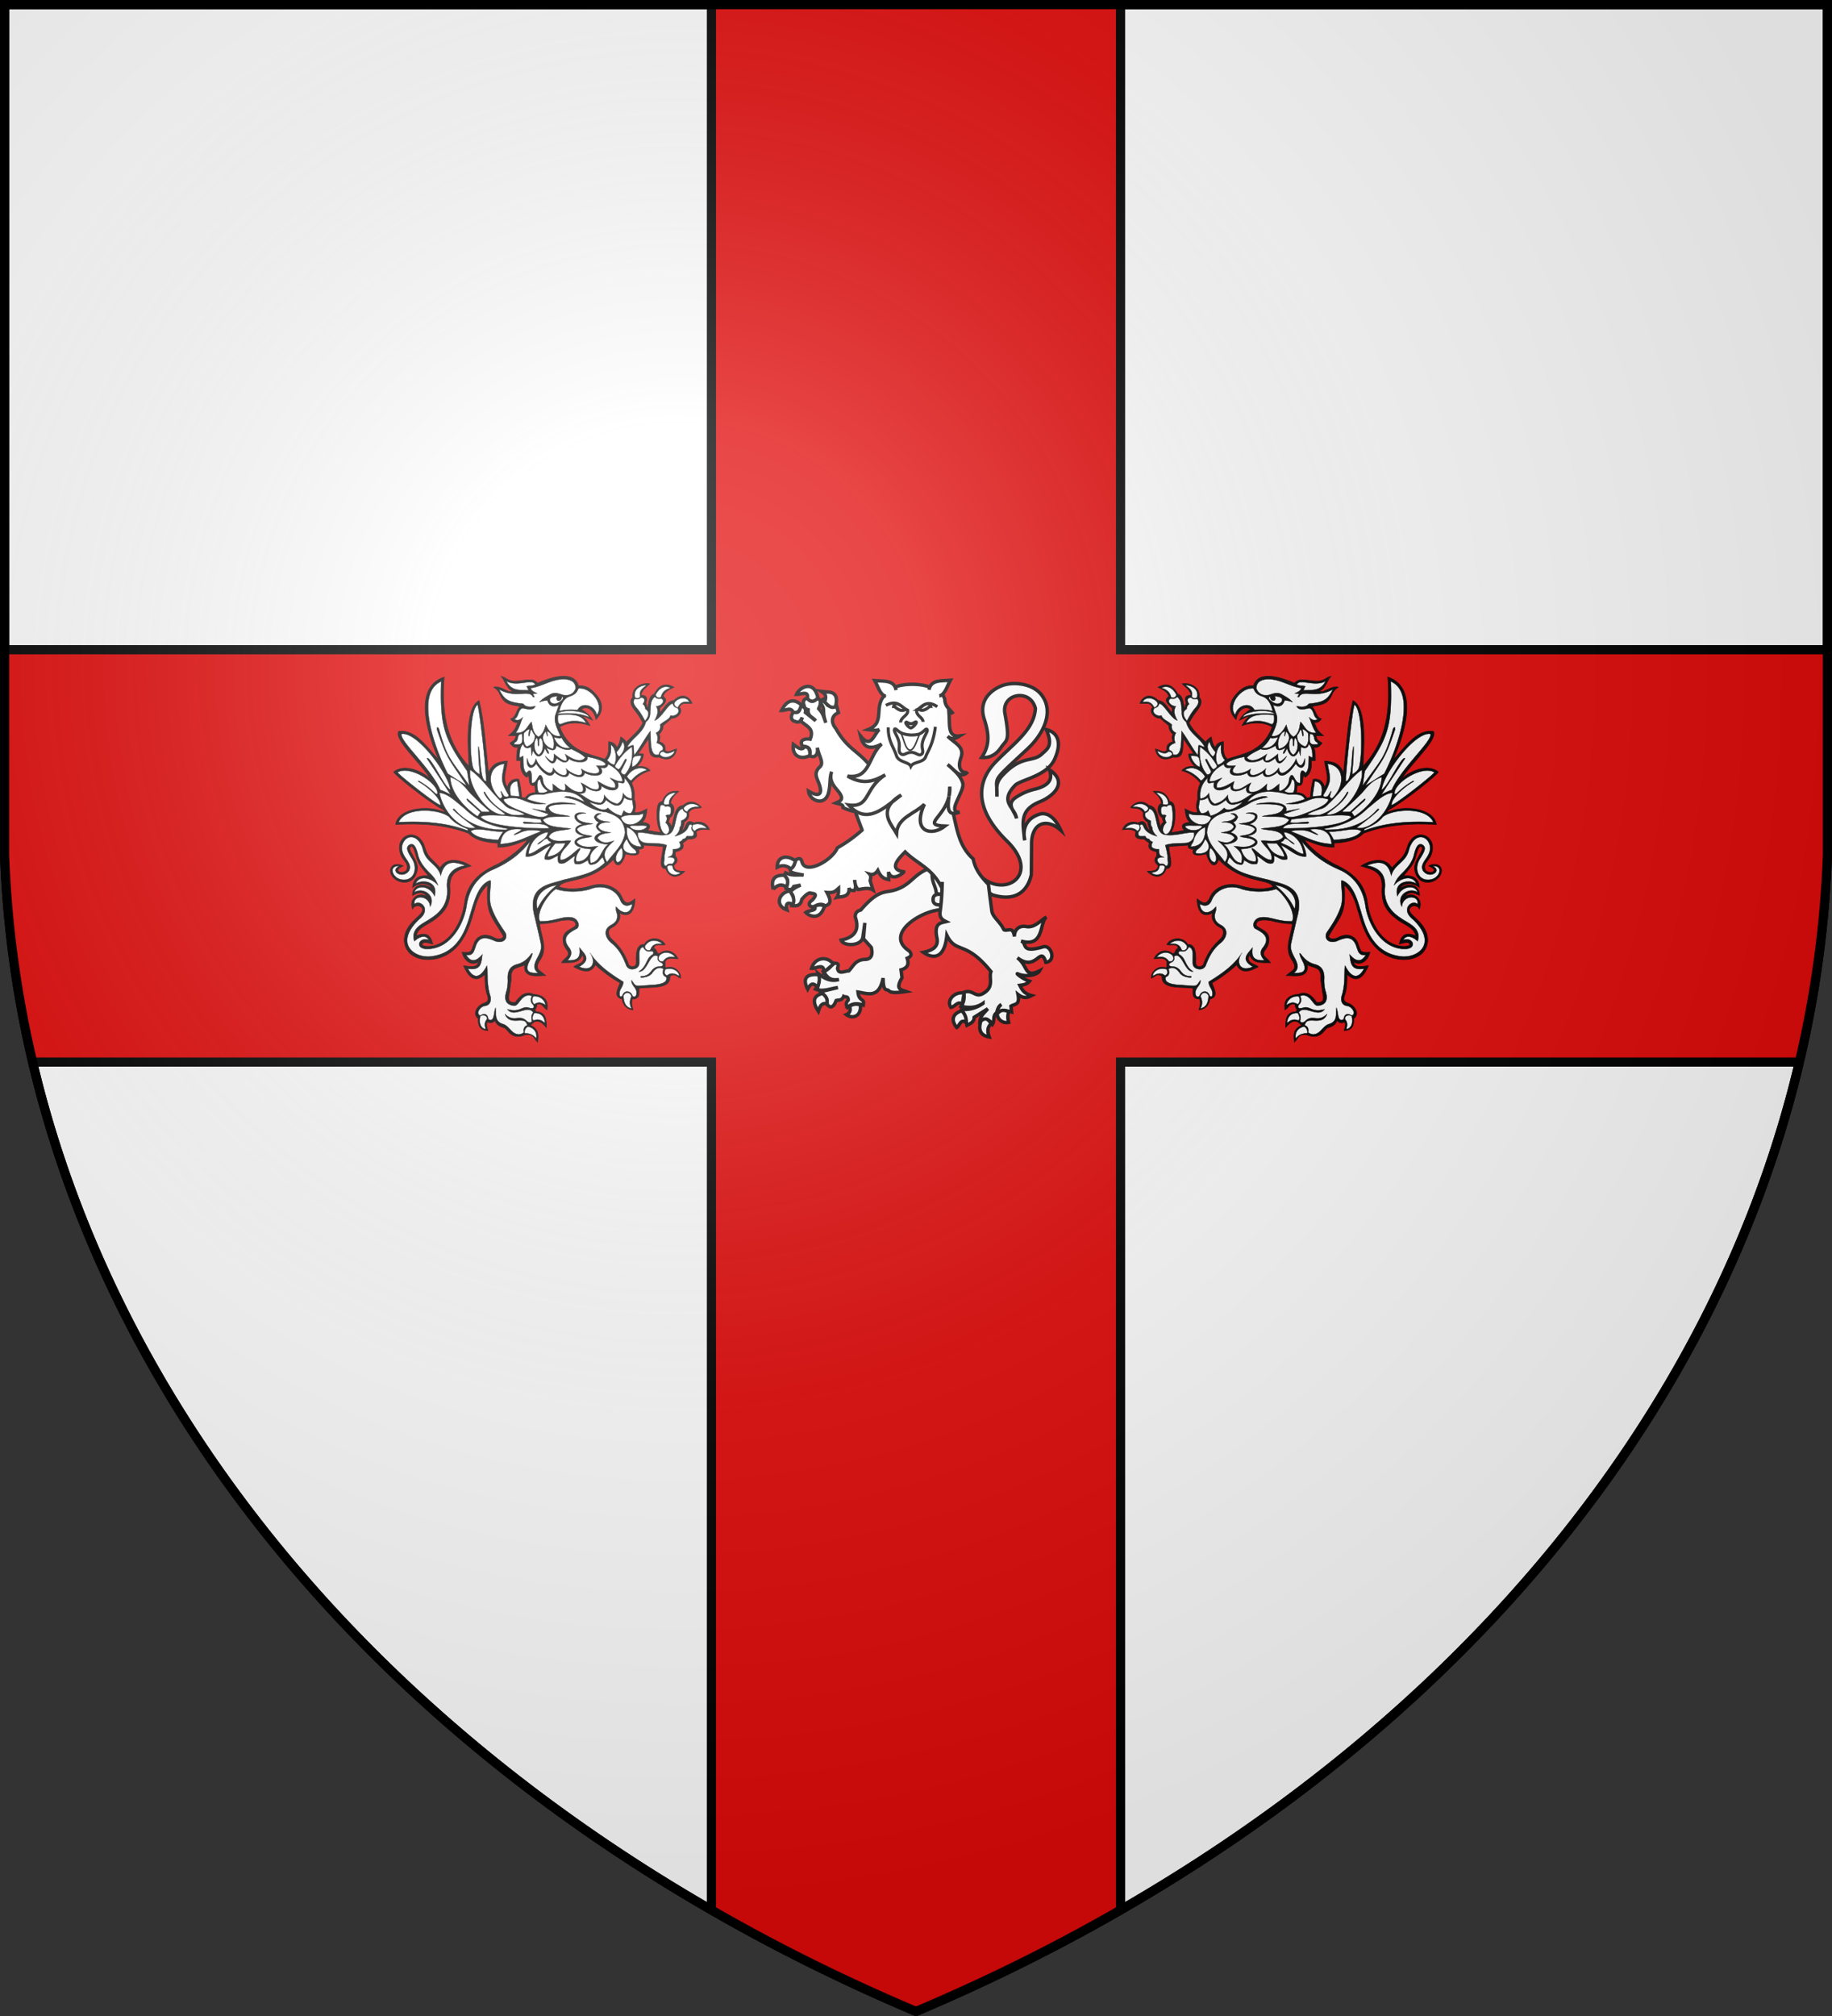 <svg xmlns="http://www.w3.org/2000/svg" xmlns:xlink="http://www.w3.org/1999/xlink" width="600" height="660" fill="#fff" stroke="#000" stroke-width="3"><rect width="100%" height="100%" fill="#333333" stroke="none"/><defs><radialGradient id="G" cx="221" cy="226" r="300" gradientTransform="matrix(1.35,0,0,1.35,-77,-85)" gradientUnits="userSpaceOnUse"><stop offset="0" stop-color="#fff" stop-opacity=".3"/><stop offset=".2" stop-color="#fff" stop-opacity=".25"/><stop offset=".6" stop-color="#666" stop-opacity=".13"/><stop offset="1" stop-opacity=".13"/></radialGradient><clipPath id="K"><path id="S" d="M1.5 1.5h597V280A570 445 0 0 1 300 658.5 570 445 0 0 1 1.5 280Z"/></clipPath><g id="X" stroke-width=".5" transform="matrix(.22,0,0,.22,354,212)"><path fill="#000" stroke-width="1" d="M475 359c12-10 30-6 29 10-10-7-19-4-22 2 11-8 28 1 22 18-3-7-14-6-15 1-1 9 26.32 19.07 27.32 45.07-1.21 29.8-36.6 35.31-60.88 23.24-33.07-16.44-39.7-58.94-43.57-68.54C407.93 373.88 402 362 392 353c3 44-5 45-23 76-1 4 7 7 15 2 12-6 25-3 29 11 4 11 3.14 12.36 17.14 11.36-2.04 10.78-12.98 21.74-24.48 14.04 2.12 11.18 17.18 6.51 22.3 6.13-6.2 14.36-16.01 27.87-31.76 12.56 0 11-.2 22.91-4.2 32.91-1 4-1 8 5 10 10 3 19 16 9 23 1 15-6 17-14 18 1-4 3-9 1-13-7 3-9 0-12-2-2 7-8 9-14 11-5 2-10 19-31 10-12-2-13 6-18 11-1-9-3-19 11-25l-6-5c-7-3-12 1-18 8 0-11 0-22 15-23l2-3c-2-2-3-5-3-8-8-3-10 5-15 8-3-15 6-22 20-23 12-5 20 2 27 12 9 1 12-3 9-14l-3-22c2-18-12-15-20-20 3 21-20 16-31 16 10-9 18-9 7-25-10-17 0-34 2-52-11 0-22-2-33-5-9-1-20-2-21 6-1 6 19 7 19 22 0 13-8 16-8 21-1 5 8 9 10 14-11-1-25 3-31-12-6 13 7 13 13 18-13 7-25 11-32-3-11 10-23 19-37 27 4 10 10 21-3 24-2 11-8 15-16 16 1-5 3-9 1-16-12 0-10-9-10-16-15-3-48 3-46-18-8-5-11 1-16 3-1-10 11-20 22-15l1-3v-7c-4-7-12-4-19-4 5-11 18-16 28-7l3-2c1-3 2-6 5-6-1-9-11-4-17-6 6-11 25-12 31 0 8-1 13 6 12 26-1 10 12.31 7.95 12.33 1.13 7.02-17.93 14.6-26.44 25.6-36.44 4.67-6 4.81-13.3-1.63-16.18-7.5-3.35-14.83-13.12-10.91-21.84-18.1 9.96-23.3-7.38-23.39-20.67 8 6 14 11 20-4 7-14 26.22-21.53 46.09-15.1C256.27 360.44 277 360 286 356c-5-13-46-4-81-41-5 16-14 7-18-8-12 3-24 3-19-7-7 0-9-2-8-6l-29 2c0 12 9 33-4 33-5 15-19 14-28 4 9 0 16-1 16-9-5-4-7-8-2-14v-6c-9-2-14-5-11-13l-8-6c-10 0-15-2-12-11-5-4-12-4-20-3 4-11 15-13 23-10 14-8 11 10 18 11-1-4-4-9-3-12-7-4-8-9-7-14-5-9-13-6-19-8 6-8 18-12 27-3 14 1 13 21 18 33 0-4 2-7 4-8l-2-7c-7-4-9-18-1-21-1-9-7-13-12-18 9-1 19 1 24 15 8 1 8 10 8 21 0 8-1 18-6 25 7 0 14-2 20-3-6-7-3-11 9-12-6-3-7-12-8-20 6 3 12 7 19 5-3-6-2-15 0-19-1-11 .9-16.67 3.9-24.67-7.79-9.27-15.6-14.77-27.56-18.35 5-6 13.52-6.8 20.43-5.47-4.66-3.84-9.52-9.7-10.52-18.7 3.3-1.08 4.8-.83 7.87-.95L153 136c-3 11 3 30-16 27-15 7-24 0-26-12 6 1 12 7 17 2-1-8 3-11 9-13-1-4-2-7 0-11-3-3-6-7-6-13l-13-11c-8 1-18-10-11-16-4-9-12-5-19-6 5-13 18-14 27-4 10 0 14 12 21 18v-7c-7-6-13-12-5-17-1-6-7-10-16-14 11-6 21-5 29 10 8 3 8 12 10 21 2-1 1-5 3-7-3-7-2-12 7-12-1-8-8-12-13-17 10-2 27 4 25 20 2 2 3 4 3 7-1 10-8 12-18 31 5 11 16 20 25 29 1-3 5-6 8-8 1 5 2 11 6 16 2-6 6-8 12-9 1 9-2 19 6 26 24-8 53-11 67-48-14-8-30-7-45-2 3-6 7-11 12-14-5 0-11 4-16 6 3-5 8-11 17-16-9-7-20 2-22 15-10-10-12-23-1-36 7-8 14-15 27-14 7-25 45-11 61-4 7-9 20-3 34-3 11 0 13-6 20-7-6 6-7 17-17 22 6 4 18-9 28-6-11 7-7 12-16 21-8 7-22 6-23 8 6 5 6 17 14 18-4 6-7 5-11 6 4 4 1 9 14 19h-11c1 6 2 7 9 11-3 4-6 8-12 6 2 7 2 14 2 20h-6c1 11-1 20-9 25l-3-3c-1 8 0 17-9 15l-1 11c6 0 12 2 15 8l6-1c0-10 2-19 4-27 8-1 14 2 17 12 8-13 1-26 0-39 11 1 22 2 28 18 4-36 6-75 14-108 23 12 15 80 15 98 30.4-32.97 41.77-72.93 37-133 52 17 18 100 8 123 16-16 34.4-46.44 60-42 6 13-34.1 47.42-48.1 71.42 10-11 38.36-24.8 55.03-11.42 2.05 1.64-48.93 43-72.93 56-1 1-3 2-2 4 23-11 68.3-6.22 72.15 18.29-36.51-2.49-75.32.3-108.5 13-8 9-23.65 13.71-43.65 14.71v6c-19 0-30-6-44-11 3 7 27 29 50 39 11 6 39.66 18.97 43.66 55.97 3.52 24.53 17.74 54.32 42.29 61.8C475.1 445.21 488 446 490 442c-2-6-10-2-16-1 3-13 10-18 24-12 0-12-17.85-16.98-27.85-24.98-17-13-23.44-25.42-21.57-49.21 0-23-16.58-24.81-31.58-29.81 11-7 35-16 46 3 3-3 7.07-7.7 12.92-13.31C486.62 304.45 485 293 491 287c13-18 40.66-4.49 30.17 22.01-3.33 8.18-13.84 14.23-7.64 23.09 5.84 4.26 11.36 2.44 12.44-.34.17-2.9-3.49-4.43-7.91-7.02 6.49-3 17.77-3.9 18.8 7.01-.4 18.21-34.53 28.45-39.82-.79-2.61-14.46 16.95-30.96 9.69-34.67-5.8-2.95-7.02 16.83-12.73 25.71-4.36 6.78-9 12-14 18 16-2 23 5 24 17-9-8-26-7-29 2Z"/><path d="M281.6 72.9c.7 9.1 11 7.7 7-.3 4.7-.2 11.3 1.4 11.1 5.3-.3 3.5-3.3 5.3-6.2 5.6-4 1-13-5-13.4-7.6-.2-2.8 1.5-3 1.5-3Z M240.998 103.862c11.51-5.988 31.829-6.99 47.679-4.935-5.869-7.727-43.859-5.901-47.679 4.935Z M395 568c2-6 2-11-2-15 0-5 4-7 10-5 3 11-1 19-8 20ZM165 73c2 3 6 3 8 1 3-13-10-18-17-18 5 5 11 7 9 17ZM120 60c10-5 18 2 22 10 0 5-7 6-8 3-2-8-8-11-14-13ZM114 82c2 3-3 8-5 7-4-8-9-9-17-8 4-9 18-6 22 1ZM114 154c4 1 11 6 16 1 3-1 6 2 6 4-7 9-21 2-22-5ZM112 216c11 0 18 8 18 16-1 3-6 2-8 1 1-8-5-12-10-17ZM77 237c7 0 14 0 18 7 1 1 7-3 5-6-7-8-18-6-23-1ZM66 269c6 0 12-2 18 4 4-2 4-5 3-9-10-4-18 1-21 5ZM105 335c6-1 11-2 12-10 2-2 7-1 8 1-1 14-15 14-20 9ZM132 441c8-1 15 0 18 9 4 2 9-1 8-6-7-11-19-9-26-3ZM113 461c8-2 14 0 18 6 6 1 8-3 6-8-6-8-19-6-24 2ZM107 489c3-2 11-7 18-1 3-1 5-3 3-9-11-4-21 3-21 10ZM178 537c4-7 2-14 0-18 3-8 10-6 12-1 0 12-5 18-12 19ZM306 532c1-7 8-14 18-13 4 5 1 10-1 12-6-4-11-3-17 1ZM307 559c0-7 4-16 16-15 3 5 3 9 1 11-8-3-13 0-17 4ZM320 582c4-6 10-8 17-8 1-5-2-9-5-10-9 2-14 9-12 18Z M285.527 94.717c-2-9.93-7.027-19.717-15.747-22.137-8.51-2.87-10.9-7.06-12.8-11.82-19.17-1.76-38.797 25.348-27.237 39.518 3.61-15.19 22.447-19.618 28.627-7.368 10.242-.842 19.281-.737 27.13 1.8l.027.007ZM245.43 112.39c14.643-4.699 25.34-3.752 37.3 1.4 5.67 2.44 5.938-10.869 4.101-13.508-27.457-2.316-35.414 2.04-41.401 12.108Zm85.93-48.64C343 62.34 355.6 66.4 364.48 50c-16.97 9.23-38.48-4.62-42.97 4.93 3.65 2.6 8.49 1.07 12.66 2.94-1.23 2-2.25 3.88-2.81 5.88ZM250.6 232c-11.14 6.76-22.6 11.87-34.79 12.78-12.85 4.72-26.19 8.7-28.22 30.41 2.63 19.34 17.09 30.01 26.83 44.13 9.79-14.32-1.28-23.37-10.42-32 9.36 3.53 18 5.38 24.74-3.98-2.9-6.1-11.5-7.02-20.08-7.95 7.64-1.5 16.19-1.88 19.28-8.94-4.17-7.27-11.63-5.96-18.29-6.76 7.26-1.48 15.35-.4 20.67-7.76-1.97-3.63-4.7-3.53-7.15-4.77 3.93-.28 7.12-1.4 10.54 4.97-2 5.23-4.13 6.87-7.16 7.87 7.9 6.13 2.55 10.7-3.58 15.2 14.49 4.6 14.88 16.05-10.54 17.8 10.34 5.57 12.07 26.9 26.44 27.52 3.66-12.56-3.1-18.76-10.93-25.05 12.06 1.46 24.33 3.1 31.8-5.77-2.95-7.7-21.23-6.13-22.74-9.14 7.64-1.99 16.89-1.12 22.35-9.94-4.35-7.5-19.1-6.68-23.66-8.62 11.86-1.27 22.94-3.07 23.86-10.66-.4-3.68-8.11-4.5-13.92-4.77 22.89-5 20.79 11.67 4.97 16.3 14.15 2.37 16 14.8-3.18 17.5 22.28 3.98 20.79 18.02-9.14 19.47 3.52 11.44 10.2 19.37 21.86 18.49 3.25-9.05-7.16-17.73-5.56-19.48 2.65-1.58 18.42 18.08 29.02 17.1 2.63-12.38-10.11-19-15.3-28.43 11.46-.87 25.33 3.67 33-5.77-5.3-11.44-21.42-8.75-32.8-12.12 15.2-2.86 34.5-1.07 41.5-13.12-8.22-7.39-26.6-3.72-40.12-5.37 11.44-3.44 27.96-1.15 31.81-13.14-4.39-5.83-26.69-5.16-40.35-4.75 2.65-2.33 50.1-7.71 43.93 10.34l20.47-3.78-24.25 8.15c8.68 8.88 24.4 2.04 39.76-3.98 12.14-5.13 25.5-9.98 27.43-18.09-28.68-8.6-32.1 10.79-63.01 6.56a127.935 127.935 0 0 0 27.63-6.76c-3.49-8.69-14.31-6.89-23.86-6.95-35.86-9.74-52.32-2.36-61.82 11.13 9.14-3.91 18.18-8.68 27.83-8.55l2.55 1.4c-9.89 1.94-19.57 4.25-27.4 9.28Zm40.92 59.38c4.29 5.06 10.95 13.31 11.48 19.97-17.56-2.6-22.25-12.2-26.66-20.35l15.18.38Zm21.1-18.38c1.38.47.95.96 2.33 1.48 19.55 7.26 34.9 16.86 58.39 17.86-1.9-19.5-14.58-23.6-31.34-21.9.14 3.13 9 5.25 11 8.31-9.79-1.9-14.17-10.21-40.39-5.75h.01Zm-10.2 1.52c10.42 1.4 26.29 10.43 29.08 32.74-4.76-.26-11.01-4.54-16.71-8.36-9.44-6.31-18.43-7.46-16.88-9.7 3.38-.9 4.35-3.2 5.74-5.03 5.6.57 9.07 7.58 14.17 8.34-2.86-4.58-14.18-7-15.4-18v.01Zm-1.76-5.52c23.97.6 89.34-1.6 102.05-17.06-5.71-6.06-60.31.3-89.27 3.6-.44 1.46-.8 3-2.52 4.46 8.22 1.88 18-.43 27-.68 1.94.78 2.04 1.56 0 2.34-13.42 1.28-32.8-1.95-37.26 7.34Zm68.21 4.72a67.475 67.475 0 0 1 7.56 12.6c16.57-1.32 33.32-2.48 41.03-13.14-10.14-6.74-31.46 1.82-48.59.54Zm52.91-1.26C455 259.9 490 258.14 524.73 259.86c-10.53-23.75-61.2-19.52-75.23-7.92-8.2 9.95-17.94 13.8-27.54 18.18l-.18 2.34Zm-59.93-2.88c26.39-3.96 48-13.33 64.8-30.23 9.95-7.35 24.77-22.97 37.35-23.04-6.67 32.58-35.2 56.53-53.56 51.83 10.7-8.33 19.99-14.3 33.3-27-.22-1.5-1.16-1.23-2.34-.35-16.53 18.43-37.75 31-77.03 30.41l-2.52-1.62Zm28.08-25.01 10.98-.18 20.7-18.72c2.39-1.2 2.39-.24 0 2.88l-18.72 16.55 4.31 6.13c14.15-8.91 40.3-32.42 40.68-58.5-15.17 4.9-22.32 15.63-30.24 24.48-24.35 24.42-29.72 25.65-27.71 27.36Zm-52.65 3.67c4 1.57 10.72 1.1 16.87 1.06 8.15-1.44 29.82-11.55 42.1-33.75 1.29-1.9 2.22-.27 1.01 1.45-7.42 15.4-26.3 26.13-31.58 31.24 25.52 5.23 57.2-43.83 52.53-66.24-16.37 10.64-31.25 33.47-49.21 50.22-3.31 3.45-6.74 6.89-13 8.11-7.48 2.64-15.06 5.27-18.72 7.9v.01Zm125.18-13.9c3.81 1.1 61.72-44.43 63.87-48.68-18.44-11.15-60.7 16.16-59.43 31.64 2.81 3.25 5.37-5.98 27.37-18.63 1.6-.46 1.45-.01.68 1.19-5.45 2.06-32.76 21.73-32.5 34.48h.01Zm-14.75-22.46c2.06-23.04 49.29-86.88 72.55-83.43 4.53 9.4-42.93 49.98-57.44 83.43-4.32 1.28-10.12 4.12-15.51 7.06l33.65-51.4c2.97-3.68.92-4.33-2.42-.6C468 179.71 457 205.6 447.71 211.88Zm-28.27-6.45 3.22-21.6c33.79-48.84 40.84-65.25 38.67-133.42 40.93 17.78 7.48 104.31-9.67 137.3l-28.36 18.04c26.68-40.88 28.39-36.9 44.48-84.11-.05-4.35-1.33-3.33-2.9-.97-12.28 43.67-15.99 43.5-45.44 84.76ZM407.31 84.96c11.893 8.1 12.32 74.291 6.74 93.421-1.74 5.67-7.22 8.619-10.2 10.569.6-11.95 2.33-22.6 2.14-41.64-3.49 5.64-1.3 52.9-11.72 51.48.72-21.95 10.005-107.395 13.04-113.83ZM367.35 173c3.65 22.18 7.1 23.86-6.38 46.4.03 3.42 2.72 2.92 5.25 2.54 3.1-1.5 4.36-6.8 6.51-8.25l-1.86 6.52c-.73 1.36.59 5.04 3.46 3.99 19.67-19.27 17.9-48.1-6.98-51.2Zm-22.54 48.53 3.4-22.53c8.54.55 13.08 8.2 9.36 21.68l-12.76.85Zm-42.1-8.25c6.98-4.16 10.09-10.1 11.2-16.97 4.5-.9 5.83 9.07 2.89 18.67-2.66 2.33-11.04 1.45-14.09-1.7Zm-13.23 140.6c11.67 9.1 22.81 21.96 28.66 35.12 6.53-21.83-15.4-34.57-28.66-35.13v.01Zm51.41-225.41c-1.58 15.85.93 16.31 11.52 15.51.56-.76-.18-2.64-.72-2.98-7.27-3.14-1.42-12.68-10.8-12.53Zm-14.28-6.22c3.05-.05 2.67 9.1 3.68 9.52l.12-.23c1.2.46 1.4-1.66-.65-9.9 2.86-.18 6.8 3.63 8.6 5.83.22 7.33 1.44 16.42-4.61 19.89-5.38-1.81-12.87-6.78-11.83-16.97 2.28-2.39 3.41-5 4.69-8.14Zm-7.14 12.44c5.1 5.96 4.45 20.31-3.23 24.88-8.85-4.13-7.24-23.38-2.53-24.8 2.8.54 1.82 7.16 2.23 11.2l1.3.31c.55-4.16-.69-11.07 2.23-11.6v.01Zm-15.93-10.14c-8.06 2.68-12.33 17.24-8.82 26.07 11.18-1.13 21.45-16.73 10.72-25.83-1 3.44-1.3 6.21-2.27 7.15-.3-1.5.3-3.2.38-7.39h-.01Zm-34.12 24.77A46.575 46.575 0 0 0 282 134.38c4.43 1.56 7.88-.5 11.48-.88-4.96 13.5-14.48 17.41-24.06 15.82Zm247.776 196.182c17.258.115 23.861-22.111 6.555-20.125 15.334 6.505-4.751 20.333-14.491 6.573-6.377-13.388 14.1-20.1 10.07-38.16-4.22-14.59-20.04-16.34-27.73-.89-4.67 7.3-1.67 14.63-15.2 26.86-5.81 5.38-11.63 10.2-14.4 19.6-5.37-23.71-20.33-21-36.48-15.01 14.48 2.35 29.96 9.83 26.86 35.65-.9 20.37 9.36 33.44 24.38 42.96 10.9 7.86 30.76 13.88 24.55 34.04-6.9-6.55-16.88-10.56-21.55-1.7 14.82-5.6 21.7 12.92 3 13.24-34.76.38-55.06-36.54-59.18-64.3-3.79-27.24-18.76-43.94-36.22-52.47-31.14-13.21-46-27.91-58.47-43.28 2.75 7.3 6.68 14.26 6.36 22.43-14.45 1.08-24.78-11.04-37.1-16.78 3.07 6.86 9.8 13.36 9 20.67-8.15 3.11-13.15-3.04-19.6-4.95.44 4.08.74 8.09-1.6 10.78-8.75 3.76-15.95-6.8-23.84-10.64 1.07 3.93 1.89 7.81.17 11.7-9.9 2.27-13.71-2.9-19.78-5.3-.16 2.3.05 4.6-2.83 6.54-11.16.22-12.87-6.55-18.55-10.96-1.34 2.69-2.75 5.34-3.18 8.48 13.24 11.73 22.53 16.4 61.83 25.27 20.23 7.03 55.17 8.05 42.23 55.47l-6.54 27.91c-3.25 15.84-5.58 16.84 3 33.21 4.54 8.24 6.65 16.01-1.46 21.91 10.11.26 19.6-.02 14.9-13.6-2.21-5.24-6.07-11.14-6.2-15.63 1.92-1 6.18 11.88 22.1 16.16 8.5 2.21 14.86 7.28 14.48 21.2-.37 6.33.38 11.91 1.41 17.31 5.31 15.29.63 22.15-10.95 23.32-7.75.28-11.02-19.79-26.5-14.49 2.76 5.4 1.87 9.74-1.95 13.25-2.35 5.77 1.55 5.25 5.66 4.6C341 532 343 543.88 362.8 538.29c-10.18 13.6-30.5-8.06-38.52 4.95 2.71 2.76 3.45 7.15 1.96 12.73 2.15 3.6 5.68 2.03 8.75-.97 10.31-9.37 18 3.49 31.52-9.64-7.9 19.55-30.55.55-33.22 16.78 5.21 1.86 5.83 5.86 4.95 10.6 6.54 4.76 13.07 3.48 19.61-3.53 3.69-3.78 7.25-7.95 11.84-9.01 13.19-4.2 9.27-15.2 10.77-24.03 3.12 6.5.98 22.16 10.78 16.96 1.05-8.13 5.5-9.14 12.19-5.48 6.75-2.98.32-13.51-7.44-14.48-5.7-.54-10.22-6.04-7.58-15.2 5.98-18.2 3.13-40.7 4.95-44.52 9.53 18.34 19.4 20.46 28.27 4.42-20.8 3.31-19.75-10.04-21.64-21.2 7.2 8.25 16.1 14.12 24.11.88-10.28 1.13-11.3-5.55-13.43-11.13-5.24-18.3-17-15.42-29.68-9.54-14.35 4.58-20.06-6.29-14-14.3 10-14.59 15.42-23.82 19.85-36.58 4.91-14.03-1.02-36.48 1.4-39.57 18.04 5.72 23.95 31.16 31.09 54.57 7.62 25.72 21.36 55.96 60.07 58.85 23.77 1 51.02-20.2 15.54-54.85-20.37-15.63-2-30.74 6.36-23.07 2.25-14.45-22.13-14-23.5 3.55-8.97-17.05 11.1-29.37 23.5-21.2-3.72-12.08-23.4-9.7-30.03 5.65-6.06-21.7 17.11-25.41 28.27-18.55-7.19-15.45-27.07-5.98-33.4 2.47 1.52-3.6 3.38-9.44 10.56-16.54 10.04-9.75 16.89-18.56 19.29-29.15 2.71-11.84 6.36-16.9 11.45-15.22 8.8 3.98 2.53 12.7-1.9 20.29-9.774 13.656-4.7 32.95 11.66 32.25l-.004.022ZM339 143.88c-1 6.86-7.46 6.37-11.46 3.84L326.9 161l-2.32-8.01c-6.35 14.51-13.92 9.23-17.57-3.01-2 3.27-4.12 8.52-5.8 7.79-.5-2.3 2.15-4.98 3.55-8.88-7.89 4.92-13.88 5.5-14.76-2.89-7.31 3.85-14.6 8.16-22.27 4.94-8.09 3.91-16.11 7.85-20.72 12.84 6.39 8.03 18.84 2.78 29.87-5.2-8.53 18.3 7.33 7.55 16.54-.27-.46 16.97 4.35 11.34 13.25 3.15-5.31 8.31-12.7 17.54-17.22 3.14-4.69 3.24-13.92 11.55-18.58.82-6.14 5.97-29.56 8.34-26.92-2.73-3.06.2-25.13 4.5-27.47 11.07 2.13 3.2 8.32 2.24 13.94 2.05-14.7 15.6 11.34 13.85 22.55 4.5-6.96 17.53 16.79 6.9 22.55-.54-6.1 17.16 13.85 9.75 19.13-1.1.8 20.33 23.79-3.96 25.55-13.25 4.38 13.28 9.7 13.14 13.12-.68 2.22 12.2-5.31 19.7-13.4 8.06-6.32 9.62-20.8 26-27.46 12.44-1.94 3.67-20.16 13.4-21.45 1.09-9.15 6.3-20.87 10.04-23.37 0-10.06 6.17-32.63 6.67-23.5-7.93-5.3 1.43-9.68 1.04-11.35-4.78-11.8 5.87-20.17 14.64-21.31 25.28 6.74 1.37 12.35-2.91 18.44-4.78-3.25 3.88-9.19 6.88-7.51 14.48 10.2.6 17.6-5.25 25.82-9.43-.6 3.83-3.4 7.75-.4 11.62 9.43 2.63 17.08-6.05 25.55-9.57-3.56 6.25-5.54 12.9 0 13.78 10.3.36 16.5-5.53 23.78-12-.27 3.31-2.4 7 .82 9.7 6.86.14 11.71-5.88 17.35-9.7-.06 3.59-1.16 7.59.41 10.52 3.83.05 14.67-7.24 14.21-17.63 1.91-5.89 4.16-8.77 7.52-2.32 2.27 3.7 4.04 8.18 8.75 8.06 1.03-6.35-.72-17.96 3.68-18.44 2.37.6 3.11 2.05 4.65 3.41 5.46-4.48 4.39-15.66 4.78-25.28l5.2 2.68c1.01-7.62-1.54-19-5.52-20.13l-.01.01Zm-161.8 3.8c7.28 4.19 17.64 14.28 25.37 28 1.06 1.62-3.88 5.9-5.83 5.27-3.52-3-6.32-9.58-9.4-14.85-1.62-.35-2.2.25-1.68 1.88 2.56 5.02 4.44 9.02 7.89 15.41.91 1.97-1.3 5.78-5.75 5.6-10.33-12.18-11.8-26.63-10.6-41.3v-.01Zm31.57-2.81c-.87 8.57.03 16.47 5.64 22.55-2.44 2.68-4.68 5.43-10.53 7.14-5.33-8.61-1.88-26.44 4.89-29.69Zm-17.29-4.88a36.075 36.075 0 0 0 8.65 15.22c-.13 3.56-1.7 5.56-3.76 7.13-7.58-7.34-10.2-16.06-4.89-22.35ZM163.68 161c.13 4.64 7.45 15.83 13.52 16.56-.33-15.7-.96-16.56-13.53-16.56h.01Zm-8.84 21.26c9.5 2.5 18.93 9.6 23.68 15.97 3.48-1.7 4.71-4.02 6.39-6.23-6.8-11.64-20.57-16.25-30.07-9.74ZM192.96 298c5.55 4.4 12.23 16.98 6 21.58-8.23-1.35-9.63-15.34-6-21.58Zm-7.84-13.26c-2.48 5.5-4.9 10.59-10.4 14.79-2.38 1.42-4.02 3.63-3.76 6.38 14.44 3.09 27.04-5.75 14.16-21.17Zm0-17.34c.77 17-4.74 28.31-21.33 29-.5-2.6 3.13-5.66 3.97-9.17 1.86-7.72 6.86-16.23 17.37-19.83h-.01Zm-29.83-1c.6-1.9 7.07-1.66 12.5-1.5 6.58.1 12.21-.6 12.67 1.34-4.27 7.73-21.74 7.2-25.17.16Zm5.43-19.6c9.88 5.34 24.48-.85 33.24 6.41-7.72 20.26-34.96 6.33-33.24-6.42v.01Zm79.07 207.73c-9.47 12.82-3.84 29.24 16.09 20.47-18.25-11.07-8.65-18.21-.32-28.44-1.03 10.08-1.65 19.93 17.68 18.8-6.25-6.6-6.93-12.74-2.55-18.48C282.36 432.28 272.93 425 259 418c-5-5.31-.39-14.32 6.75-16.03 13.86-3.4 26.25 5.97 48.73 5.41 6.88-15.14-16.212-44.787-23.992-48.017-15.374 5.313-37.179 4.436-50.825.093-18.955-7.648-38.665.574-44.783 16.234-4.024 10.299-12.05 9.31-17.88 5.74 1.73 16.47 15.19 15.56 23.93 4.14 1.53 4.43-1.44 9.06-1.6 12.43-.33 6.64 1.5 10.92 9.57 15.15 12.2 6.85 7.85 19.85-1.6 27.04-10.69 8.64-16.74 20.37-21.5 32.97-4.08 9.2-17.8 5.65-18.95-1.28-1.69-9.1 3.01-23.95-6.21-26.27-2.5 5.39-6.22 7.25-10.83 6.37-4.82-.8-5.81 3.02-2.55 5.25 9 5.04 7.74 17.77 19.9 24.77-12.88 1.83-16.63-31-28.66-22.22 1.2 3.8.47 7.13-5.1 9.22-1.86 1.24-4.4 4.57 1.12 5.43 16.88.32 11.4 14.22 28.92 14.68 1.53.04 1.46 1.8-.44 2.02-6.83-.82-11.2-2.02-15.16-5.95-3.55-5.6-9.68-11.6-17.3-6.93 1.03 4.87 1.96 9.69-4.14 11.95-4.4 13.17 25.396 11.458 26.43 12.26 19.507.888 17.8 3.7 25-7.32.8 3.56-1.68 7.12-4.49 10.68-1.34 2.18-2.94 5.11-2.92 7.84.05 4.6 2.92 8.31 6.29 4.49 2.65-7.99 12.08-8.45 14.7-.62 1.09 2.3 3.72 2.47 4.35-.13 1.06-9.83-4.84-10.55-5.6-19.93 22.74-13.94 38.3-25.94 49.63-42.94ZM189 222.95c-3.52 2.84-8 4.56-12.12 3.47.12 6.43-4.37 12.58 2.23 20.05 3.75.39 7.3-.47 10.4-3.96l3.46 7.92c9.48-2.43 15.41-6.85 20.3-11.88 6.61 7.65 21.9-2.55 27.73-8.67-12.54 4.04-19.83 7.06-25-3.22-13.6 11.14-22.78 12.47-27-3.71Zm-.24-28.97c-7.58 7.47-12.51 16.9-10.9 30.95 5.66-.76 9.87-3.7 12.88-8.42.26 6.37 1.6 12.34 8.42 16.1 8.67-1.87 14.84-6.65 19.56-13.13.11 4.65.92 8.95 4.95 11.64 14.33.04 22.05-8.51 32.81-14.12-11.33.95-10.73-4.38-9.78-9.9-12.5 9.44-25.47 8.14-23.77-1.23-16.47 11.71-28.93 5.84-24.26-5.2-8.74 1-11.03 3.56-9.9-6.69h-.01ZM328.31 60.31c-1.67 4.57-5.88 6.17-9.95 7.93l6.84.47-2.8 4.97c.57-.9 1.89.76 2.33-.16 5.73-11.9 25.7 3.02 50.52-11.34-8.36 16.36-14.25 19.02-35.9 21.45-4.04 5.5-10.9 5.02-18.2 3.57 3.45 7.3 11.56 4.38 18.97 2.95 7.5 2.2 5.34 14.04 12.74 16.32-5.3 3.06-9.4 1-13.05-2.95 3.36 8 5.5 16.96 10.72 23.47-15.1 1.13-16.7-10.02-23.62-16.32-1.8 8.24-1.5 16.75-10.42 22.23-6.49-4.14-8.72-10.48-10.72-17.9-6 12.23-13.02 18.37-21.92 16.5 4.1-8.97 10.214-21.103 7.733-30.367 0 0 .055-.033-5.393-15.483 6.81 2.28 13.5 3.74 17.1-7 3.58.08 7.54.9 11.96 2.64-4.31-5.11-10.6-8.29-16.48-11.8-4.77-2.49-9.77-2.13-16.47.3-7.9 2.87-17.69.8-20.99-8.79-.5-11.7 10.69-14.3 20.37-13.9 17.12 1.24 30.62 11.13 46.63 13.21ZM125.7 294.14c6.93-3.02 19.5-2.74 30.21-3.24 10.52-.78 14-10 12.47-15.54-12.19-1.07-26.58 5.52-42.85 3.25-17.23-2.4-9.3-36.15-23.9-38.76-.28 3.09-2.27 4.96-5.47 5.98-2.28 5.9 2.04 9.65 7.84 11.95-.08 3.36-.33 6.72 2.23 10.07.02 4.33 2.32 8.65 7.34 12.98-10.63-2.83-17.86-7.39-20.31-14.69-2.26-4.41-4-2.68-5.8-1.36 2.36 3.92 1.38 7-1.71 9.56-2.1 8.21 4.83 6.32 10.07 6.32 1.08 1.9 1.92 3.95 5.63 4.1 1.2 2.92 4.53 4.18 5.55 4.6-4.53 7.8-.17 10.64 9.3 10.76.49 8.73-.14 9.1 7.69 11.88-12.66-.58-11.85 5.6-6.49 9.97 3.26-.62 6.36-.54 8.7 2.9 4 .13 4.2-4.06 2.74-10.24.53-6.83-1.6-13.66-3.24-20.49Zm48.44-133.74c.69-6.3.37-11.07.86-14.5 2.8-1.53 5.44 2.04 9.53 2.03-8.26-14.65-23.53-20.18-27.82-37.3-4.75-3.63-6.71-7.97-6.4-14.85-1.41-7.59.89-15.55-6.93-22.65-3.76 4.18-6.58 2.72-9.76 2.87-7.03 3.53 1.23 11.72 7.69 11.26-3.97 6.94-1.94 13.68 2.34 21.17-10.11-3-20.65-25.76-27.07-24.9-1.07 3.47-2.48 5.58-6.8 6.38-6.18 6.88 4.6 13.64 10.13 11.06 1.56 6.46 10.3 8.4 15.58 13.93-1.38 6.1 1.32 9.74 6.02 12.05-1.98 3.55-3.51 7.58-1.03 14.96-5.91 1.87-11.08 5.88-8.69 10.7 3.49 1.23 4.96 3.21 5.67 6.66 14.22 4.42 11.44-22.58 12.5-35 8.42 10.87 15.17 24.68 24.18 36.13Zm-47.75 117.58c13.33-2.4 11.08-40.57 7.85-43.58-3.58-.46-5.48.39-6.24 2.18-4-.61-7.33-.65-8.13 1.93-1.06 3.14-.7 6.28.48 9.42 1.83 2.22 4.3-.2 6.77 2.41-3 2.63-1.75 7.38.24 9.9-5.22 5.24-8.4 14.1-.97 17.74Zm31.53-168.77c-2.74-3.54-5.57-7.02-4.94-12.88 1.17-2.08 2.43-4.05 4.45-4.86.34-2.88 1.12-5.56 3.8-7.37-3.9-5.2-3-9.85 3.09-9.48 2.64 2.59 5.78 2.38 9.07 1.62 3.61 5.2.1 10.35-3.73 14.5-4.66 5.55-7.97 11.26-11.74 18.47Z"/></g><g id="Z" stroke-miterlimit="5" transform="matrix(.25,0,0,.25,226,206.5)" stroke-width="4.5"><path d="M369.8 307.5c29.2 51 96 17.3 45.3-32.2-52.8-51.9-30.1-87.4-15.2-103 23.6-24.5 51-42.5 52.5-70.6-6.5-26.5-44.4-19.7-40 6.2 7.2 38.3 2.1 34.5-4.7 44.5-8 12-17.6 14.3-25.7 13.5 10.1-15 10.3-28.7 3.6-49.6-9-26.6 11.3-40.1 23.9-44.7 14.6-5.2 40.5-2.7 51.8 13.6 15.6 21.8 1.3 50.2-18.7 69-51.2 47.7-39.5 34.7-40.6 63 0-12-2-17.3 6.9-27.3 26-28.3 40.3-16.6 52.8-29.2 6.2-5.9 14.3-10 5-31.3 14.7 3.6 21 16.4 11 38.5-9.8 22.7-45.1 27.1-52 34.6-21.3 22.2.2 28.6 2 43.3-1.8-9-14.3-18.3-1.2-27.3a74 74 0 0 1 25.9-11.2c15.8-4.1 23.9-11.6 18.2-25.4 25 16.4 6 34.3-11.9 41.8-27.4 11-23 27.4-20.3 50.7-3.6-17.9 4.5-29.2 18.8-34 10.7-3.6 21 4.2 28.6 21-19-17-38-9.6-38.4 17l-.3 40.8c-3 14.6-14.5 37.6-50.5 26.8l-40.5-21.5 13.7-17Zm-58.1 4.5c-19.6 7.5-23.1 22.6-46.5 28.3-11.2 2.7-19.5-.2-41.6 25.4-5.7 1.4-7.2 4.7-7.2 9 5.4 15.5 1 26.4-18.5 30.4 2.4 8 26.2 8.5 28.4-3.6l2.7-19-1.8 20.8 10.2 11.3c2.3 9.3.5 15.9-8.9 15.8-12 .6-14.7 9-20.5 15-5.9.2-13.7 5.3-14.8-3.6 3.2-8-3.2-6-7-6.7-1 4.9-5.3 8.5-11.5 11.2 4.2 5.8 7.5 12.5 20.3 10.4-10.8 3.2-19.4-1.5-27.2-7.8 2.6 7.6.3 14.4-3.5 20.3 9.2 4 19.5-.6 29.4-2l-22.9 5.5c4 4.3 9 7 9 17 3 3.1 6 4.9 9.8-1.4l1.8-4.1c3.6-1 7.5.3 9.8-5.4 2.2 1.2 6.3-.7 6 5-3.3 3.2-3 6.3-1.1 9.4 6.5-5.8 13.7-5.5 20.8-3 .3-2.1 1.2-4.3-1.1-6.4-4.9-3-5.4-7.1-5.8-10.7 12.6 1.8 27.5 9.2 32.9-18.3.2 8.5.6 15.6 5.9 15.6 3.6 1.3 1.1 5.4 24.3 2-6.7-2.5-14.7-2.5-5.4-18l-1.3-10.4c8-2.2 10.8-6.7 8-15.1 5.4-2.3 6.7-5 2.8-9.5-33.2-21.7 14.3-52.3 40.8-54l19.1-12.2-12.2-42.4-23.2 1.2Zm5.4 7.2c.1 11.8 5.1 15.6 5.5 25l9.8 1.5c-8.1-1.5-14-.6-14 6-.4 6.5 5.5 8.1 11 6.8 7-25.6-7.9-40.8-12.3-39.3Z"/><path d="M153.8 88.3c-5 1.1-5.4 4-5.4 7.1 1.8 2.7 0 6.3 6.3 8-.9 8.8 6.8 10 9.8 14.4L151.1 107c1.3-6.2-2.7-7.1-5.4-9.4-2.4 4-1.7 11.9-9.8 8.6-5.7 6.2-2.7 12 1.8 12.5 5.6 2.7 7.2-1.3 9.2-5-.3 2.3-3 5 1 6.8 5.9 5.3 14.8 8 9.5 21.5-5.4-1-14.8.2-10.5 8.6 4.2 1.6 12.7.7 9.6 12.4 2.7 2.6 4.5 1.7 6.5 1.6 4.5-3 4.2-7.4 3.8-11.5 1.9 11.2 9 19.6 3.4 25-8.3 7.7-4.5 13.7-2 20.2 6.2 15.3 1.7 20.6-13 11.7 1.3 12.8 21.9 20.6 26.3 1.8 2.7-10.5 1-19.2 4-27.2-3.4 10.2 1.4 17.3 8 24.8 9.9 11.8 2.9 13.6-2.6 16.2 4.7 1.4 10.3 1.8 9.4 5.9a56.9 56.9 0 0 0 16.1 5.3l9 24.2a186 186 0 0 1-32.5 23.3c-6 15.7-40.4 35.3-46 19.3-1.2-5-3-7.3-9.8-2.7-.7 3.5.6 6.6-6.3 11.1l1.5 4c6.3 2.5 11.1 2.7 16.5 4-7.9-.8-15.2 1.3-23.6-3l-2.1 4c8.3 5.3 3 10.7 2.5 16.3 3.1 1 6.7 4.2 10.3-2.5l9-1.7c-8.7 3.5-10.8 6.1-13.8 8.8 6.6 6.5 4 12.2 2.1 18 6 .7 11.7.4 13.2-8.2 3.6-4.2 7.1-7.7 10.6-8.4 4 1.4 11.7-.3 3.3 9.2-6.5 4.6-4.7 7.8.7 10 5.3-4 10.7-6 16.3-2.2 8.2-3.1 7-8 2-17.6 9.4.9 11.2-2 15.2-5.4 0 3.7.5 7.3-2.2 11.8 5.4-1.3 17 .5 16-12.5l.7 2.9 6 .8c3.7-4.7.6-9.5.6-14 .5 4.5.8 8.7 4.7 12.6 6.5-1 13.5-3 19.4.6l-3.8-12.3c1.1-4 1.1-6.5-.7-8.5 3.4 1 7.2.5 10.8-4.9 4.8 10.7 9.8 11 14.3 12l-.3-10c3.9 14.1 20.4 1 20-.2-20.6-3.1-7.2-17 1.8-26 16 15.8 35.8 21.2 48.3 47.7-.3 10.5-1.2 21.2-2.7 32-.3 7.4 4 9.6 8 11.6-7.3 1.8-16 1.8-12 21.2 2.6 12-6 16.4-17.8 19 7.5 5.5 27.2 14.4 30.8-22.3 12.5 25 24.1 5.7 57.8 47.5-3.2 7.7 4.6 19.6-9.2 28-11.5 7.8-14.2-5.7-26.5-.7 1.1 7 .6 12-3.3 18.3 9.8 2.1 19.2 2.3 28.6-4a40.7 40.7 0 0 1-30 7.6c5.8 3.3 7 14 9 21.1 4.4-2.3 9.4-4.1 9.4-10.4L390 495c-4 5-9.5 8.9-10.2 16.2 7-4.4 12.2-2.2 16.4 4 3.2-5 0-11.6 5.4-14.8 1.2-4 1.8-8.4 6.3-11-5 3.5-4.5 7.3-5 11 4-4.3 11.8-3 18.4-1.2l-.9-7.6c5-3.2 12-1 9.2-15.4 7.8 6 12.3 4.2 17.7 1.5-9.9-2.7-12.1-7.2-15.3-13.4 4.5-.6 9-1 12.6-5.4-8.7-2.7-18.8-11.2-15.2-9.6 11.6 5.1 26 1 28.6-4.1-20.3 10.4-14.7-6-29.2-17 25.2 19.6 30.1-17.6 37.3 6 14.3-1.7 6.8-23.6-3.6-20.3-30.7 9-20-4.9-29-7.6 30.8 9 24-24.4 33.4-31.5-8.9 5.6-16 14.6-26.8 12.5-7.6-1.4-15.2 2.7-15.2 13.1-1.8-14.6-9.4-6-13.8-9-5-10.6-14.9-16.6-15.8-24.7-1.3-9.8-2.9-21.5-4.4-34.5-9-9.4-17.3-19.2-20-33.5-23-20.2-21.5-50.1-30.7-75.6l-100.2-41c-18.6-25.7-32.6-24.8-49.2-54.4-4-4.4-8.5-15.2 3.6-20.5l-2.7-9.5c-4-1.3-7.8 2-11.8-.4l-3.8-8c-2.7 0-4.5 2.1-4.5 6.2 6.3 9 .5 8.5 6.3 25-3.6-10-4-12.5-9.4-18.5 1.3-3.3 3.1-6.2 1.8-11-2.3-3-3.4-1.8-5-2.4-6 6.4-8.6 2.4-11.6-.2Zm176.6 240.5-.3 8.5.3-8.5Z"/><path d="M417.4 498.8a24.7 24.7 0 0 0 0 14 12.3 12.3 0 0 1-15.1-11c3.9-4.8 7.5-6.3 15-3Zm-36.5 12.4c6.9-6.1 10.3-1.4 13.7 3.5-5.1 4-5.4 9.8-2.7 17.2-14.9-2.4-13-14-11-20.7Zm-19 1.7c0-4.9-.8-9.8-5.8-15.3-9.9 2.9-16.1 10.4-6.7 22 3.4-1.7 4.9-12.1 12.5-6.7Zm-2.9-38.5-2.4 15.2c-5.4-6.1-9.7 3.2-14.9 3.6-6.2-9 4.5-21 17.3-18.8ZM209 492c2 5.4-.2 9-4.2 10.7 8.5 6.3 19.7 1.8 18.4-12.5a14 14 0 0 0-14.3 1.8Zm-35.5-17c-11.2 2.7-14.3 9.8-5.4 23.3 1.8-5.8 3.9-11.4 10.8-9.9 1.8-4.5.3-9-5.4-13.4Zm-6.3-8c-6.7-7.8-10-3.6-13.1 2.4-7.1-14.1-1.8-20.4 14.3-19 1.9 4.5.9 10.3-1.2 16.5Zm20.6-30.5c-8-11-24.4-9-28.6 5.6 6 .7 16.7-7.8 16 5.1l12.6-10.7Zm-25-75.2c4.7-3 8.9-2.7 13.4-1.1-5.4 19.4-19.7 14-24.5 8.7 3.9-3.1 15.5-2.2 11-7.6Zm-32.3-20.6c4.5 6 7.2 12 3.9 18-7-4.8-9.7 0-7.5 6.8-16-5.5-11-22.4 3.6-24.8Zm-21.5-2.1c-3-12 .5-19 14.7-18.4 2.4 3.5 6.4 6.2 2.7 15.5-6.6-4.8-12.3-2.7-17.4 2.9Zm23-26.8c-5-4.2-11-5.5-17.8-2.1-.1-13.7 11.9-17.3 24-8.3-1.4 4.2-2.7 8.4-6.2 10.4Zm24.8-148.3c-12 5.8-23.6.6-21.4-14.7 5.9 4.5 11.2 8.5 14.5 3.1 4.8 0 7.8 3 6.9 11.6ZM135 106.5c-3.1-7-9.8-1.8-15.2-2.1 7.2-14 16.1-16.1 26-7.2-1.8 5.7-3.3 11.6-10.8 9.3Zm4.5-23.2c5.7.5 16-5.8 14.3 5.4 4.5 5.3 9 4.5 13.7-.9-5.3-24.2-24-13.9-28-4.5Zm36.7 10c3.6-9 0-11-4.5-14l8 .9c12.6 0 13.5 9 10.8 19.2-6.3 3-9.8-2.2-14.3-6.1Z"/><path d="M262.5 78.6C235 95 259.4 119 233.4 129.4c4.5.6 8.7 1.8 14.5 0-7.2 6-10.6 26-24.6 8.4 3.4 14.7 12 19 27.7 10.5-18 15.8-14.6 46.3-44.7 42 21.4 12.4 35.4 6.2 49.4-1.6-28.2 18.1-19.3 43.3-48 39.5 19.8 22.1 38.3 10.6 56.9-3.8 2.8-3 6.6-6.2 12-9.3l-12 9.3c-14.4 15.9-.1 30.5 5.9 41 1.2-21.1 24-25.6 36.5-38.2-16.8 36.5 9.4 42.5 27 28.6-31-1.3-1.1-11 5.1-38.7-1.6 13.7-2.9 27 14 20.4-18 1 8-28.3 4-38.5-3-10-11.7-16.6-19.6-23.8 8 5.7 16.8 20.4 26.4 9.6-1.9 2.4-16.5 1-8.7-19.6 4.5-13.7-9.7-18.7-17.7-27 5.5 4.7 9.8 3.4 15.7-.4-16.4 2.1-12.7-15.8-14-31.3 1.4 1.1 2.9 1.9 4.4.8-4.1-5.2-10-8.5-10-18.2-2.7-4.6-1.2-8.2-13-12.3-16.4-10.5-53.9-7.7-58.1 1.8Zm77.7 125.5c.3 4.6-.1 8.8-1 12.6.6-4.2 1-8.8 1-12.6Z"/><path d="M313 77.3c2.7-13.7 16.4-11.4 28-12.5-4.4 8.1-7.3 19.4-14.5 20.4m-56.6-7.5c-2.5-13.7-16.3-11.4-27.8-12.4 4.3 8 7.2 19.3 14.4 20.3"/><path stroke-width="2" d="M276.1 133.8c4 7.1 5.7 21.9 12.3 22.7 6.6-1.4 9.1-16 13.1-22.3"/><path fill="none" stroke-width="4" d="M268.6 128.5c1.7-.4 4.8 4.9 11.4 6.5a38 38 0 0 0 18 .8c7.6-1.4 10.8-9.2 12.5-6.5 1.7 2.5-4.3 8.8-6 16.9-1.9 8 2.5 12-1 15.3-4 3.3-6.9-2.3-13.7-2.3-6.9 0-9.8 5.2-13.8 1.8-4-3.5-.6-8.1-2.5-16-2-8-7.2-13.4-5.6-16 .2-.3.4-.3.7-.5Z M259.7 126.5c-.5 17.4 6.8 25.3 10.7 37.1 2.7 8.8 16.5 8 18.8 14 3.5-6.6 17-4.5 19.6-13 2.3-6.3 9.7-15.7 12.6-38.9 M282.9 103c-3.4 1.4-5.4 1.9-8.3.7-4.5-1.8-5.7-4.4-7.9-4.5.4-1.7 1-3.3 4.2-3.6 6.8 2.1 6.4 4.2 12 7.4Zm-26.4-5.3c16-8.4 20.1 2.7 28.4 6.2 2 6.7-9 9-9 16.2m29.4-.8c-.2-6.1-9.6-7.9-8.4-15.7 5.5-1.9 11.7-14.8 27-4.1M282.8 120c1-1.2 3 1.5 6.5 1.7 3.5 0 6.2-3.3 7-2.1 1 1.3-4.7 7.6-7 7.6-2.4 0-7.6-5.8-6.5-7.2Zm16.1-17.2c3.4 1.3 5.4 2 8.3.7 4.5-1.7 5.7-4.4 8-4.4-.6-1.8-1.1-3.5-4.3-3.7-7 2.2-6.6 4.4-12 7.4Z"/></g></defs><use xlink:href="#S"/><path clip-path="url(#K)" fill="#e20909" d="M233 0H367V212.7H600v135H367V660H233V347.7H0v-135H233Z"/><use xlink:href="#X" transform="scale(-1,1)" x="-600"/><use xlink:href="#Z"/><use xlink:href="#X"/><use xlink:href="#S" fill="url(#G)"/></svg>